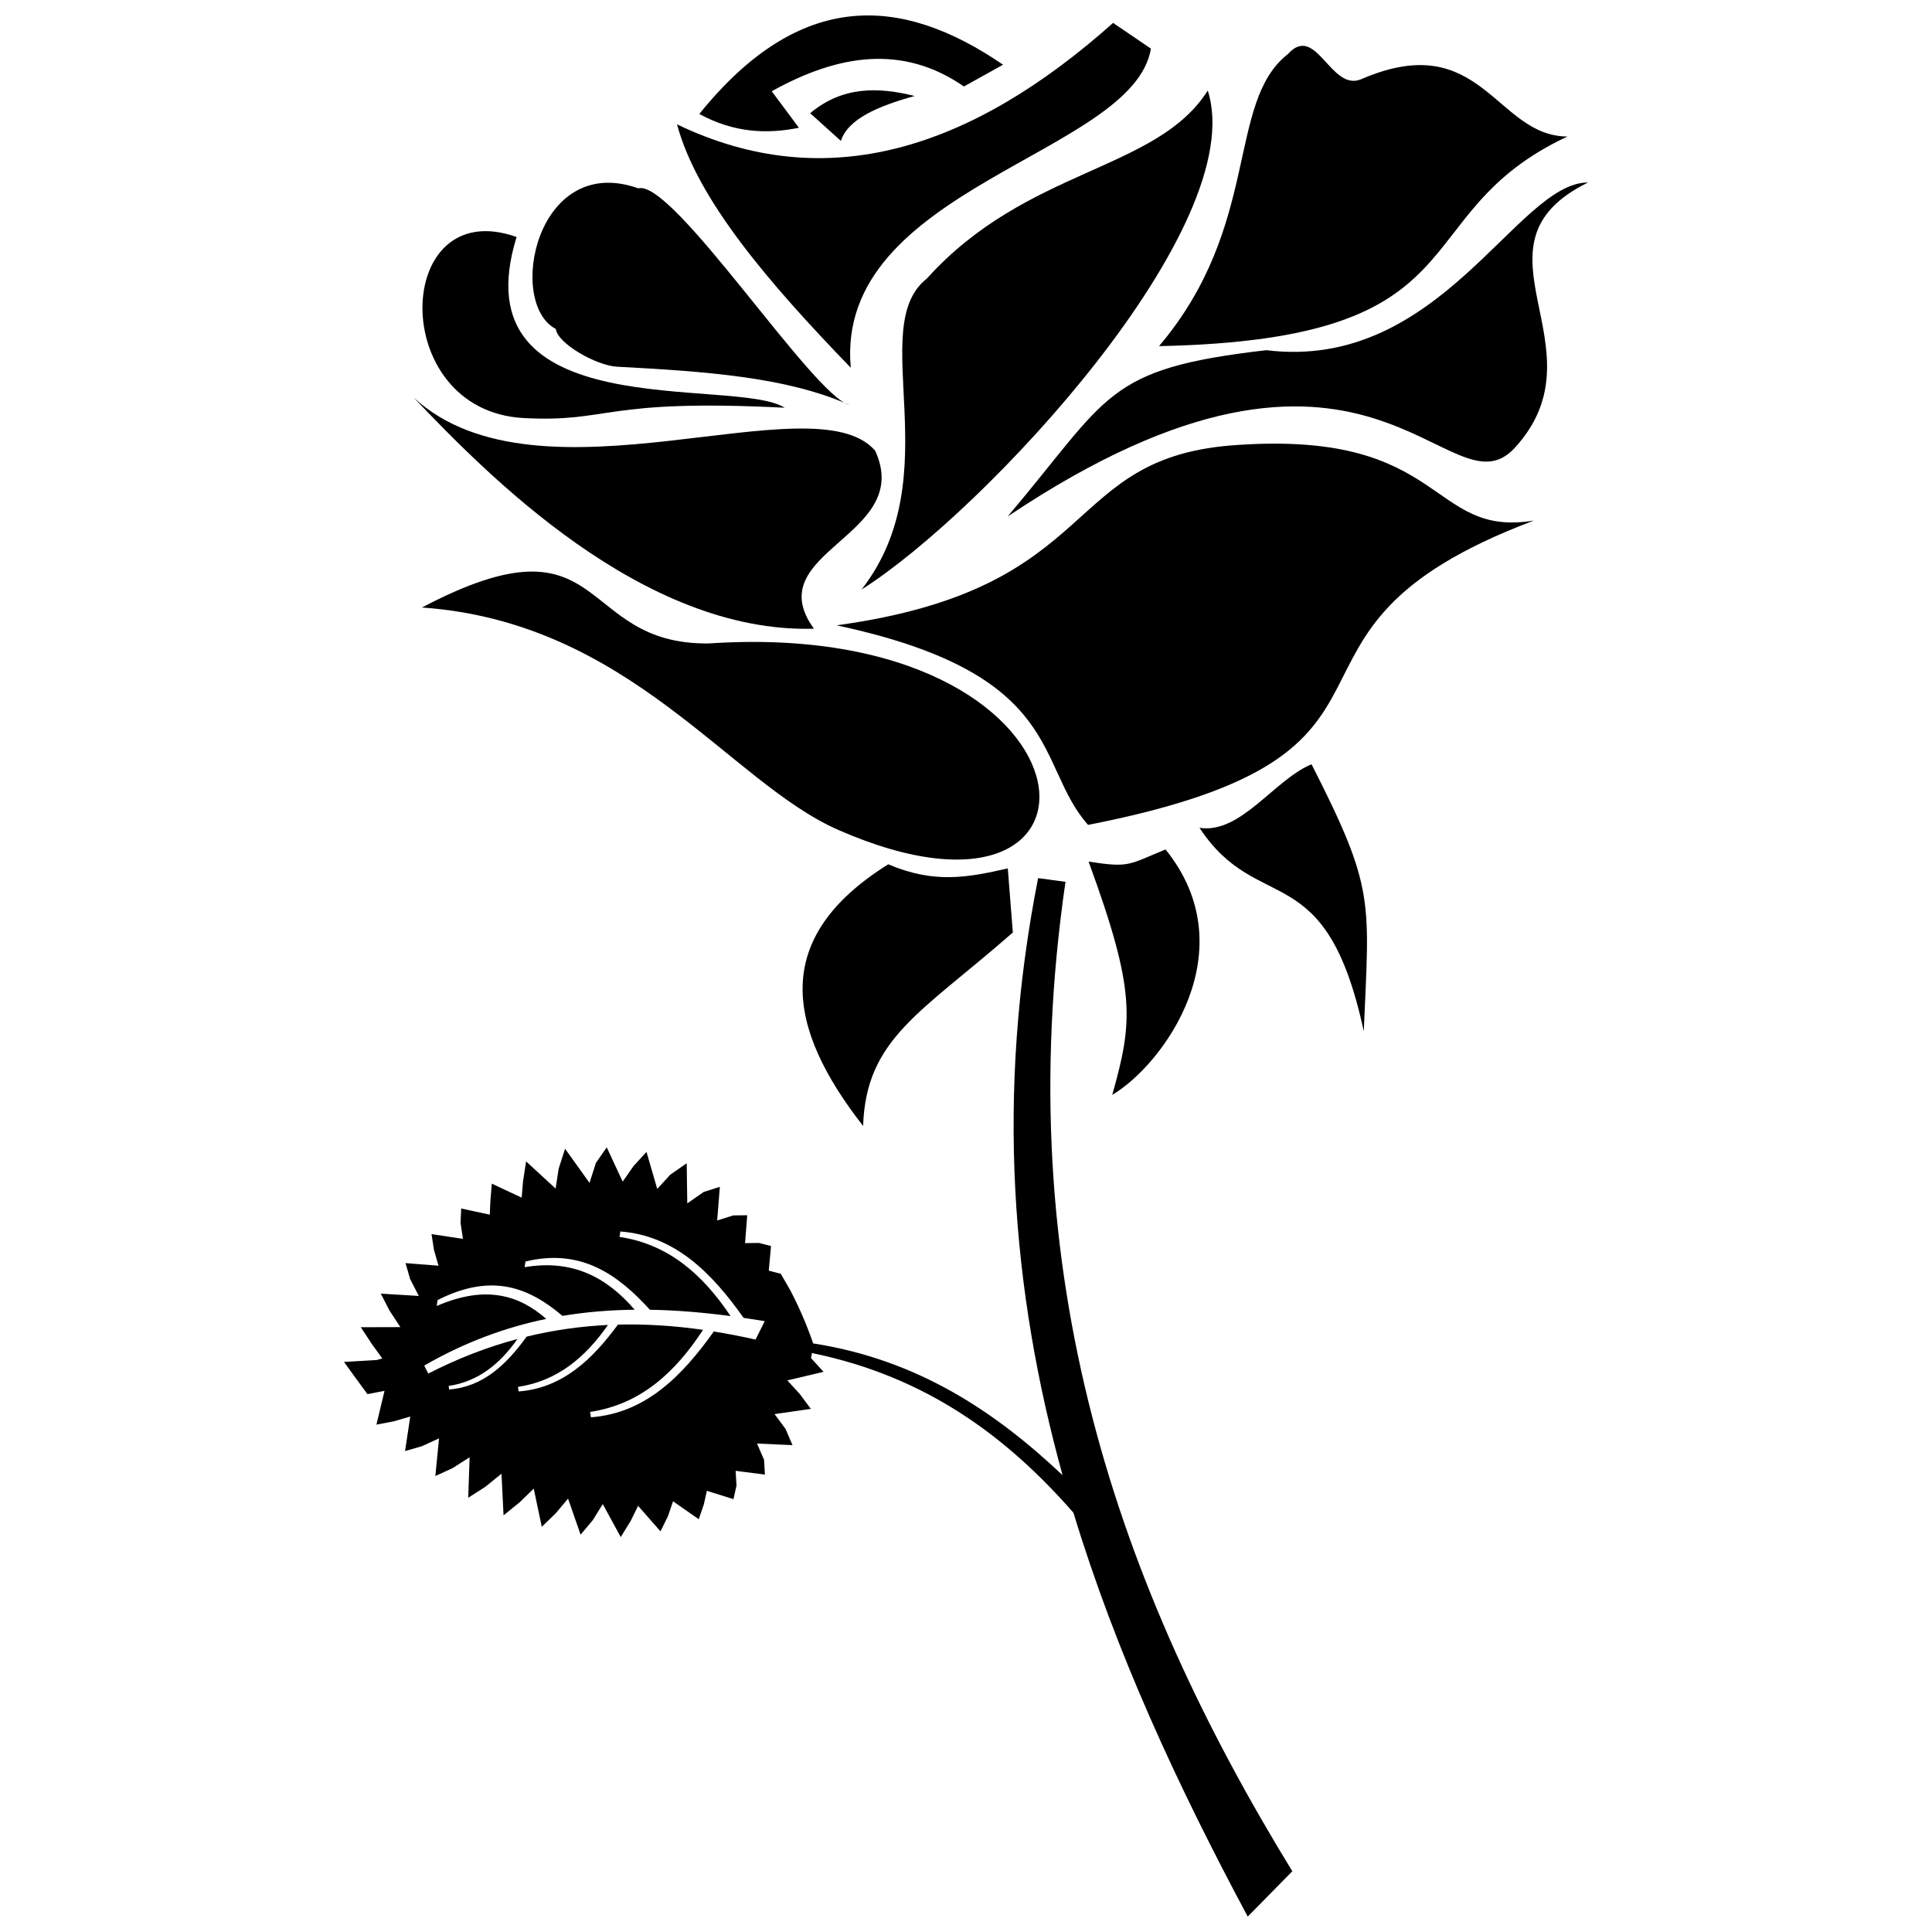 <?xml version="1.0" encoding="UTF-8"?>
<!-- Uploaded to: ICON Repo, www.svgrepo.com, Generator: ICON Repo Mixer Tools -->
<svg width="800px" height="800px" version="1.1" viewBox="144 144 512 512" xmlns="http://www.w3.org/2000/svg">
 <defs>
  <clipPath id="b">
   <path d="m329 148.09h81v30.906h-81z"/>
  </clipPath>
  <clipPath id="a">
   <path d="m235 376h252v275.9h-252z"/>
  </clipPath>
 </defs>
 <g clip-path="url(#b)">
  <path d="m409.82 161.15-10.375 5.769c-16.18-11.211-33.312-8.547-50.93 1.266l7.203 9.672c-8.582 1.754-17.336 1.293-26.395-3.652 26.832-33.262 53.664-31.402 80.496-13.055z" fill-rule="evenodd"/>
 </g>
 <path d="m358.7 174c8.52-7.137 17.953-7.004 27.68-4.562-9.719 2.703-17.691 6.098-19.527 11.91z" fill-rule="evenodd"/>
 <path d="m323.41 176.95c39.543 19.023 77.93 6.66 115.57-26.875l10.027 6.812c-4.656 28.188-83.848 36.664-79.547 84.566-21.688-22.441-40.648-44.469-46.047-64.5z" fill-rule="evenodd"/>
 <path d="m464.07 167.99c11.449 35.891-59.34 111.8-91.738 132.23 23.59-30.309 0.906-69.562 17.301-82.406 26.5-29.41 60.855-28.359 74.441-49.824z" fill-rule="evenodd"/>
 <path d="m559.38 180.18c-44.449 20.844-20.633 53.758-108.22 55.547 27.18-32.102 17.754-64.551 34.141-77.395 7.535-8.359 11.332 10.164 19.484 6.637 31.863-13.777 35.555 15.164 54.594 15.207z" fill-rule="evenodd"/>
 <path d="m564.84 192.36c-33.938 16.723 4.856 43.742-19.352 70.262-17.637 19.328-38.031-46.32-134.45 18.246 27.176-32.102 25.625-39.113 68.539-44.066 46.16 5.695 66.344-44.488 85.266-44.441z" fill-rule="evenodd"/>
 <path d="m313.15 193.91c9.238-2.473 46.258 54.992 55.992 57.43-16.711-7.473-38.438-8.922-61.66-10.164-5.414-0.293-15.688-6.094-16.188-9.996-13.117-6.898-5.164-46.863 21.855-37.27z" fill-rule="evenodd"/>
 <path d="m280.9 206.81c-15.707 50.848 57.891 36.844 71.043 45.242-48.605-2.453-45.973 3.965-69.188 2.734-36.176-1.918-34.668-59.633-1.855-47.977z" fill-rule="evenodd"/>
 <path d="m375.92 263.43c-16.363-18.898-88.828 16.68-122.27-14.039 19.258 20.176 60.512 62.547 106.05 61.223-14.902-20.559 26.715-24.383 16.219-47.184z" fill-rule="evenodd"/>
 <path d="m550.5 281.95c-79.559 29.984-19.996 61.453-118.15 80.652-14.215-16-5.695-39.879-66.648-52.883 71.973-9.883 58.547-45 106.7-47.828 55.117-3.629 50.219 24.672 78.098 20.059z" fill-rule="evenodd"/>
 <path d="m331.86 314.52c-35.555 0.418-26.277-35.695-76.039-9.527 55.125 3.902 81.492 46.328 110.36 58.957 78.934 34.543 72.293-56.578-34.324-49.43z" fill-rule="evenodd"/>
 <path d="m379.4 373.05c12.168 5.176 20.938 3.539 31.676 1.078l1.336 16.992c-24.199 21.25-38.898 27.973-39.68 51.273-20.434-26.176-24.516-49.863 6.668-69.344z" fill-rule="evenodd"/>
 <path d="m452.88 369.11c-9.852 4.027-9.402 4.918-20.391 3.227 12.609 34.461 11.754 42.25 6.269 61.816 13.629-8.086 35.629-38.395 14.121-65.043z" fill-rule="evenodd"/>
 <path d="m491.58 346.54c-9.852 4.027-18.723 18.535-29.703 16.844 15.656 23.703 33.43 6.953 43.539 53.934 1.453-34.859 3.078-37.562-13.836-70.773z" fill-rule="evenodd"/>
 <g clip-path="url(#a)">
  <path d="m419.11 376.71 7.254 0.98c-15.094 103.88 14.016 187.02 60.113 262.21l-11.816 12.012c-18.523-34.574-34.918-69.895-46.191-107.03-17.555-20.047-38.867-36.082-69.301-42.309l-0.242 1.344 3.328 3.633-9.602 2.273 3.328 3.641 2.898 3.902-9.613 1.387 2.891 3.902 1.867 4.32-9.406-0.418 1.867 4.32 0.227 3.902-7.762-0.992 0.227 3.902-0.805 3.602-7.047-2.211-0.805 3.602-1.344 3.926-6.812-4.75-1.344 3.934-1.984 4.031-5.938-6.762-1.984 4.039-2.617 4.234-4.762-8.746-2.617 4.234-3.254 3.883-3.328-9.562-3.254 3.883-3.707 3.598-2.129-10.121-3.715 3.598-4.289 3.477-0.543-11.031-4.297 3.477-4.519 2.891 0.367-10.727-4.519 2.883-4.559 2.09 0.973-9.98-4.559 2.086-4.445 1.281 1.379-9.145-4.445 1.281-4.527 0.863 2.152-8.957-4.527 0.867-3.527-4.82-2.684-3.715 8.621-0.5 1.535-0.41-2.82-3.902-2.879-4.383 10.48-0.031-2.879-4.383-2.305-4.488 10.07 0.613-2.305-4.488-1.211-4.215 8.738 0.691-1.211-4.215-0.637-4.156 8.328 1.25-0.637-4.172 0.168-3.871 7.574 1.641 0.176-3.871 0.367-4.352 7.91 3.707 0.367-4.359 0.805-5.25 7.824 7.203 0.805-5.258 1.699-5.293 6.481 9.039 1.699-5.301 2.867-4.109 4.219 9.082 2.867-4.109 3.445-3.769 2.848 9.812 3.445-3.766 4.363-3.047 0.156 10.645 4.363-3.035 4.266-1.348-0.711 8.914 4.266-1.344 3.703-0.043-0.574 7.387 3.703-0.043 3.176 0.816-0.598 6.523 3.176 0.824 0.07 0.125 2.348 4.051c2.285 4.332 4.391 9.109 6.18 14.285 27.625 4.297 48.102 17.961 66.086 34.918-13.461-48.75-17.816-100.71-6.481-158.23zm-162.68 129.18 1.066 2.117c7.992-4.094 15.871-7.086 23.641-9.164-4.57 6.469-10.227 11.25-18.246 12.449l0.145 0.93c9.02-0.691 15.176-6.617 20.539-14.004 7.262-1.766 14.441-2.746 21.543-3.09-5.949 8.527-13.352 14.844-23.859 16.414l0.188 1.203c11.52-0.879 19.426-8.348 26.309-17.711 7.59-0.195 15.102 0.324 22.555 1.387-7.356 11.254-16.52 19.754-29.934 21.75l0.227 1.43c14.402-1.094 24.078-10.82 32.562-22.742 3.703 0.594 7.391 1.312 11.062 2.137l2.441-4.883c-1.867-0.305-3.734-0.598-5.602-0.867-8.508-11.992-18.211-21.793-32.668-22.891l-0.227 1.438c13.109 1.953 22.16 10.105 29.434 20.977-7.125-0.938-14.246-1.555-21.375-1.672-8.578-9.438-18.34-16.336-32.969-12.785l-0.227 1.504c12.949-2.203 21.945 2.91 29.168 11.273-6.375 0.07-12.746 0.566-19.129 1.629-8.609-7.246-18.402-11.648-33.105-4.188l-0.227 1.566c12.859-5.594 21.812-2.934 29.016 3.426-10.758 2.234-21.531 6.137-32.332 12.375z" fill-rule="evenodd"/>
 </g>
</svg>